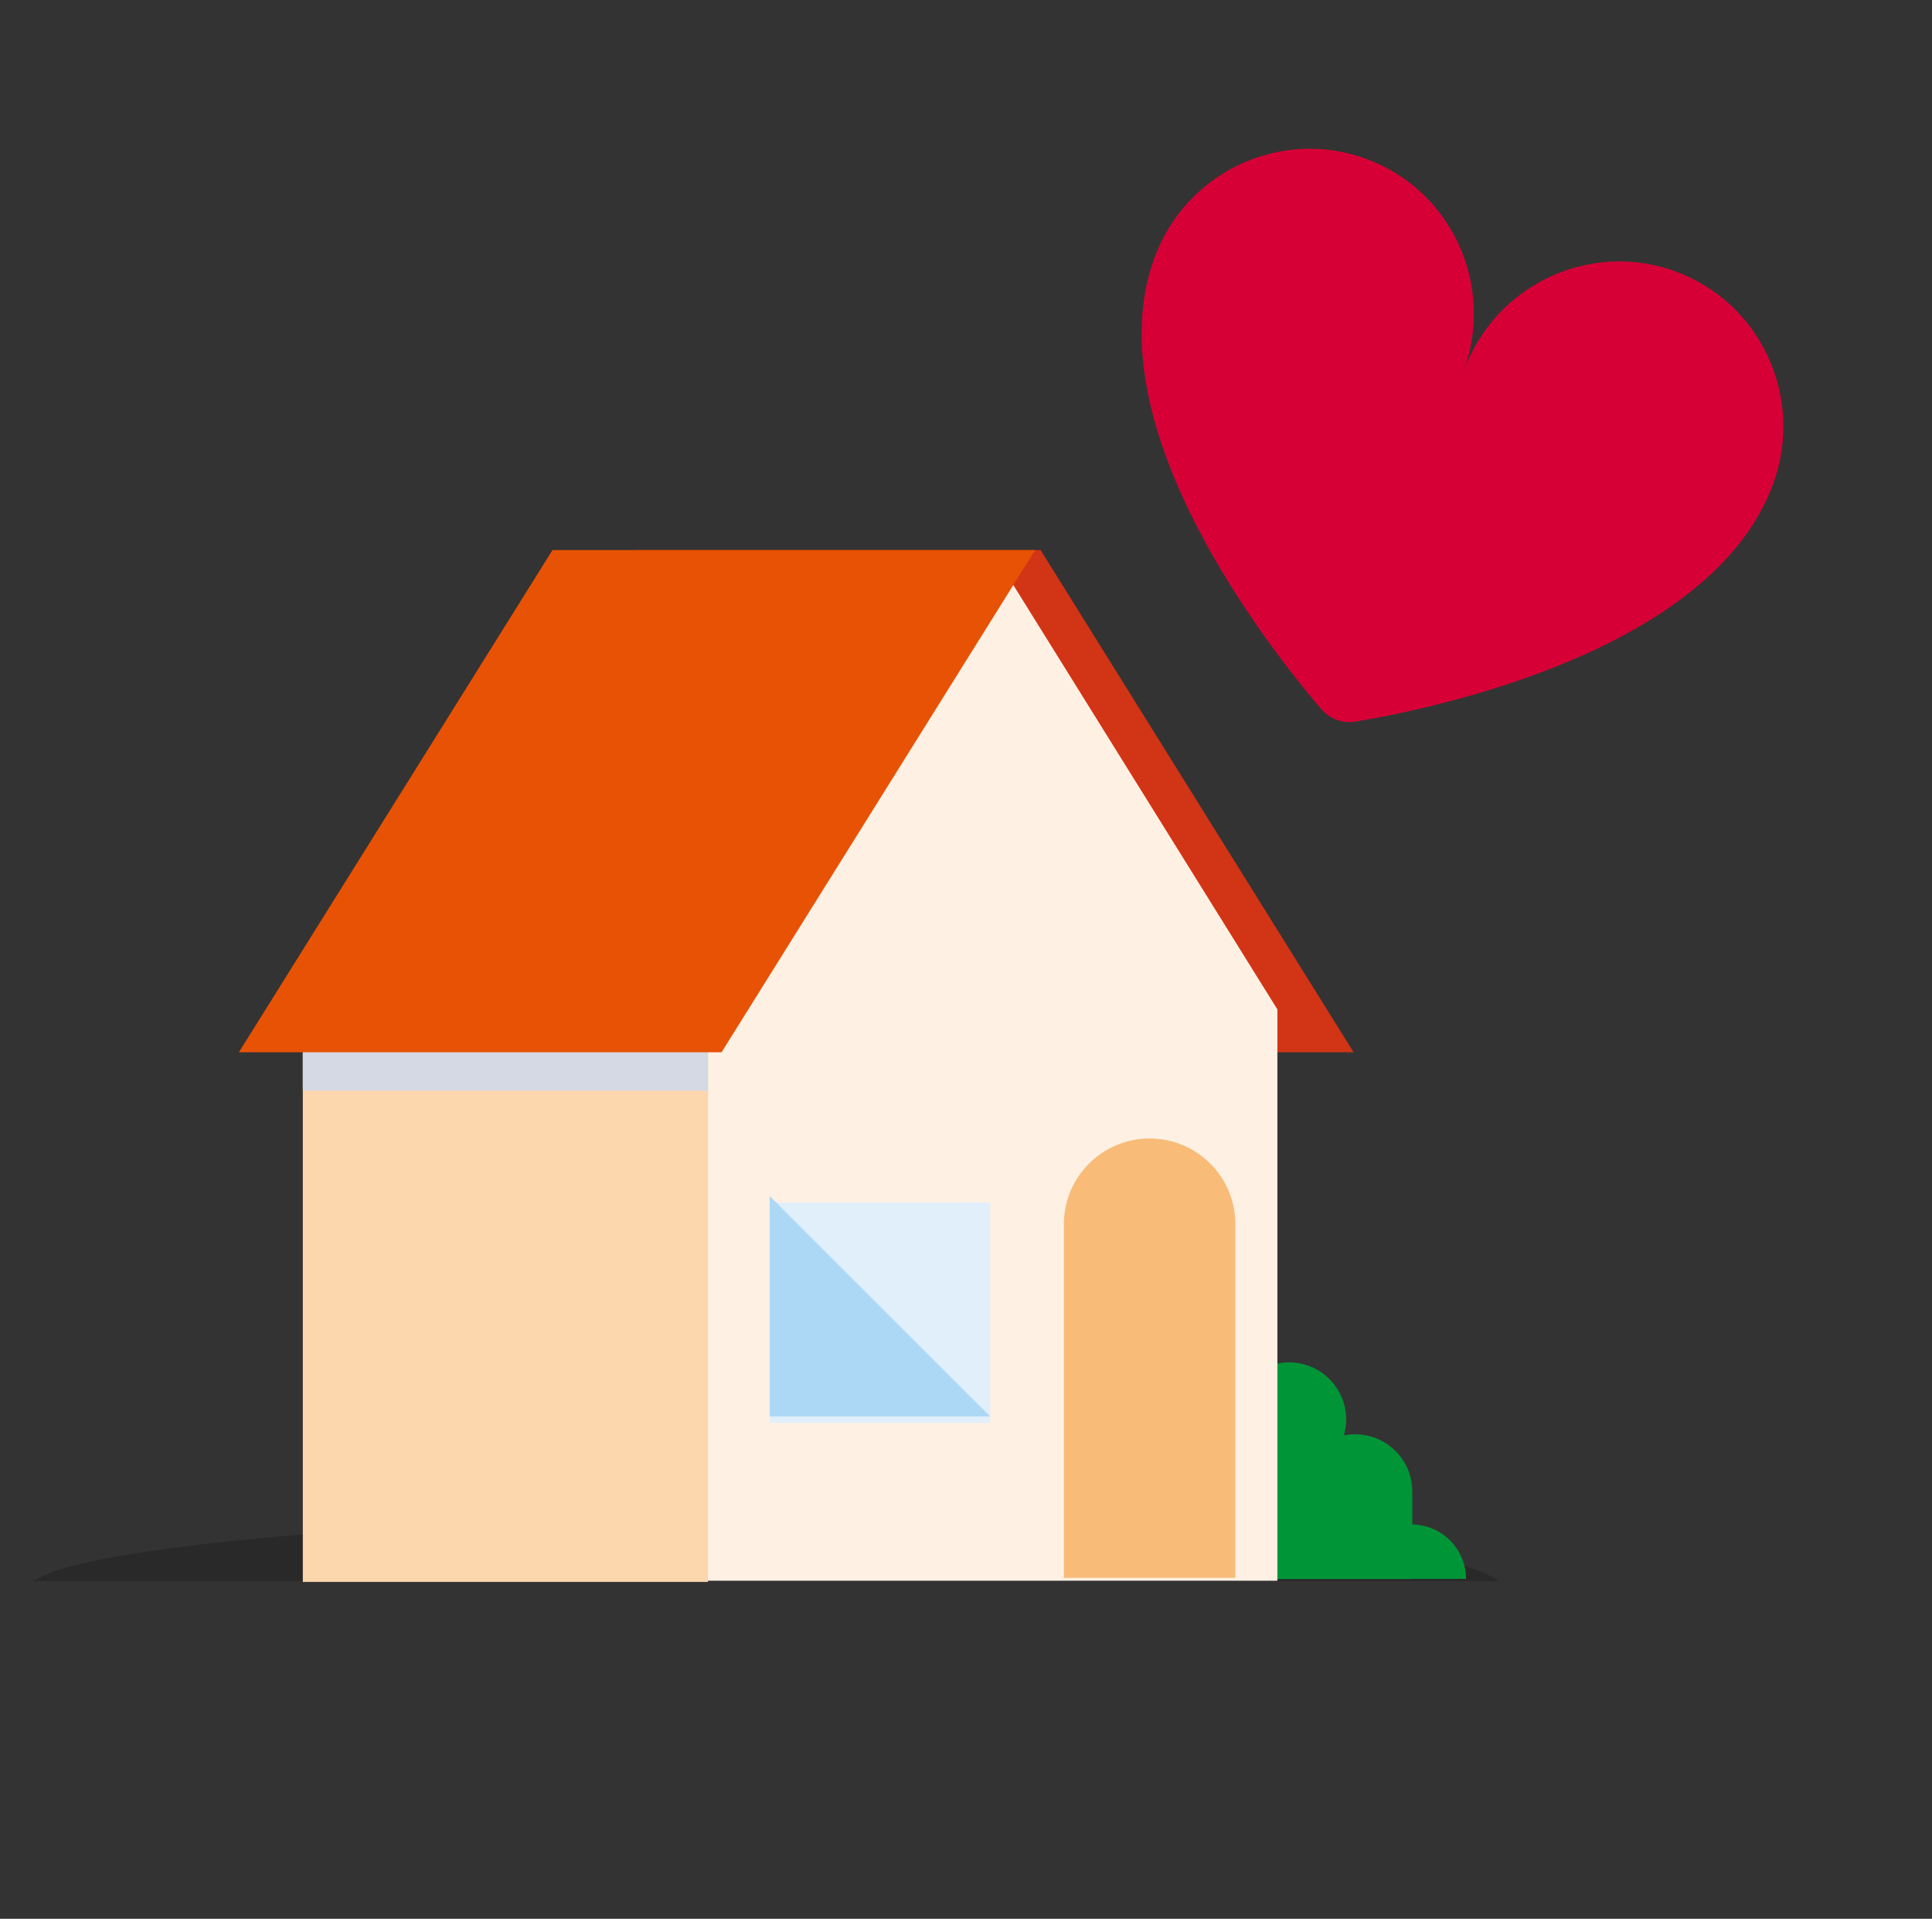 <svg width="145" height="144" viewBox="0 0 145 144" fill="none" xmlns="http://www.w3.org/2000/svg">
<rect x="0" y="0" width="145" height="144" fill="#333333" stroke="none"/>
<path fill-rule="evenodd" clip-rule="evenodd" d="M112.482 118.656C108.928 115.89 86.774 113.76 59.959 113.76C33.143 113.76 6.121 115.89 2.567 118.656H112.482Z" fill="black" fill-opacity="0.2" style="mix-blend-mode:multiply"/>
<path fill-rule="evenodd" clip-rule="evenodd" d="M89.447 112.939C89.447 110.701 90.772 108.778 92.677 107.893C92.533 107.464 92.452 107.007 92.452 106.529C92.452 104.16 94.372 102.24 96.743 102.24C99.113 102.24 101.034 104.16 101.034 106.529C101.034 106.943 100.971 107.343 100.861 107.722C101.135 107.668 101.416 107.639 101.705 107.639C104.075 107.639 105.996 109.558 105.996 111.927C105.996 111.965 105.99 112.003 105.99 112.041H105.996V114.405C108.227 114.439 110.026 116.253 110.026 118.491H105.996V118.503H94.509V118.478C91.671 118.222 89.447 115.841 89.447 112.939Z" fill="#009537"/>
<path fill-rule="evenodd" clip-rule="evenodd" d="M58.685 78.969H101.59L78.099 41.28H47.687L58.685 78.969Z" fill="#D23416"/>
<path fill-rule="evenodd" clip-rule="evenodd" d="M52.967 118.63H95.871V75.752L74.419 41.28L52.967 75.752V118.63Z" fill="#FEF0E3"/>
<path fill-rule="evenodd" clip-rule="evenodd" d="M22.727 118.718H53.138V75.84H22.727V118.718Z" fill="#FCD6AD"/>
<path fill-rule="evenodd" clip-rule="evenodd" d="M22.727 81.853H53.138V75.84H22.727V81.853Z" fill="#D4D9E3" style="mix-blend-mode:multiply"/>
<path fill-rule="evenodd" clip-rule="evenodd" d="M17.927 78.969H54.154L77.691 41.28H41.464L17.927 78.969Z" fill="#E75204"/>
<path fill-rule="evenodd" clip-rule="evenodd" d="M57.767 106.78H74.317V90.24H57.767V106.78Z" fill="#E0EFFA"/>
<path fill-rule="evenodd" clip-rule="evenodd" d="M57.767 106.3H74.317L57.767 89.76V106.3Z" fill="#ADD8F5"/>
<path fill-rule="evenodd" clip-rule="evenodd" d="M86.281 85.44C82.728 85.44 79.847 88.319 79.847 91.871V118.414H92.716V91.871C92.716 88.319 89.835 85.44 86.281 85.44Z" fill="#F8BC78"/>
<path fill-rule="evenodd" clip-rule="evenodd" d="M125.73 20.362C119.316 18.027 112.209 21.373 109.858 27.834C112.209 21.373 108.916 14.242 102.501 11.907C96.087 9.573 88.98 12.918 86.629 19.379C82.057 31.94 95.285 48.685 99.161 53.215C99.797 53.959 100.772 54.314 101.737 54.153C107.618 53.174 128.515 48.849 133.087 36.289C135.439 29.828 132.145 22.697 125.73 20.362Z" fill="#D70036"/>
</svg>

